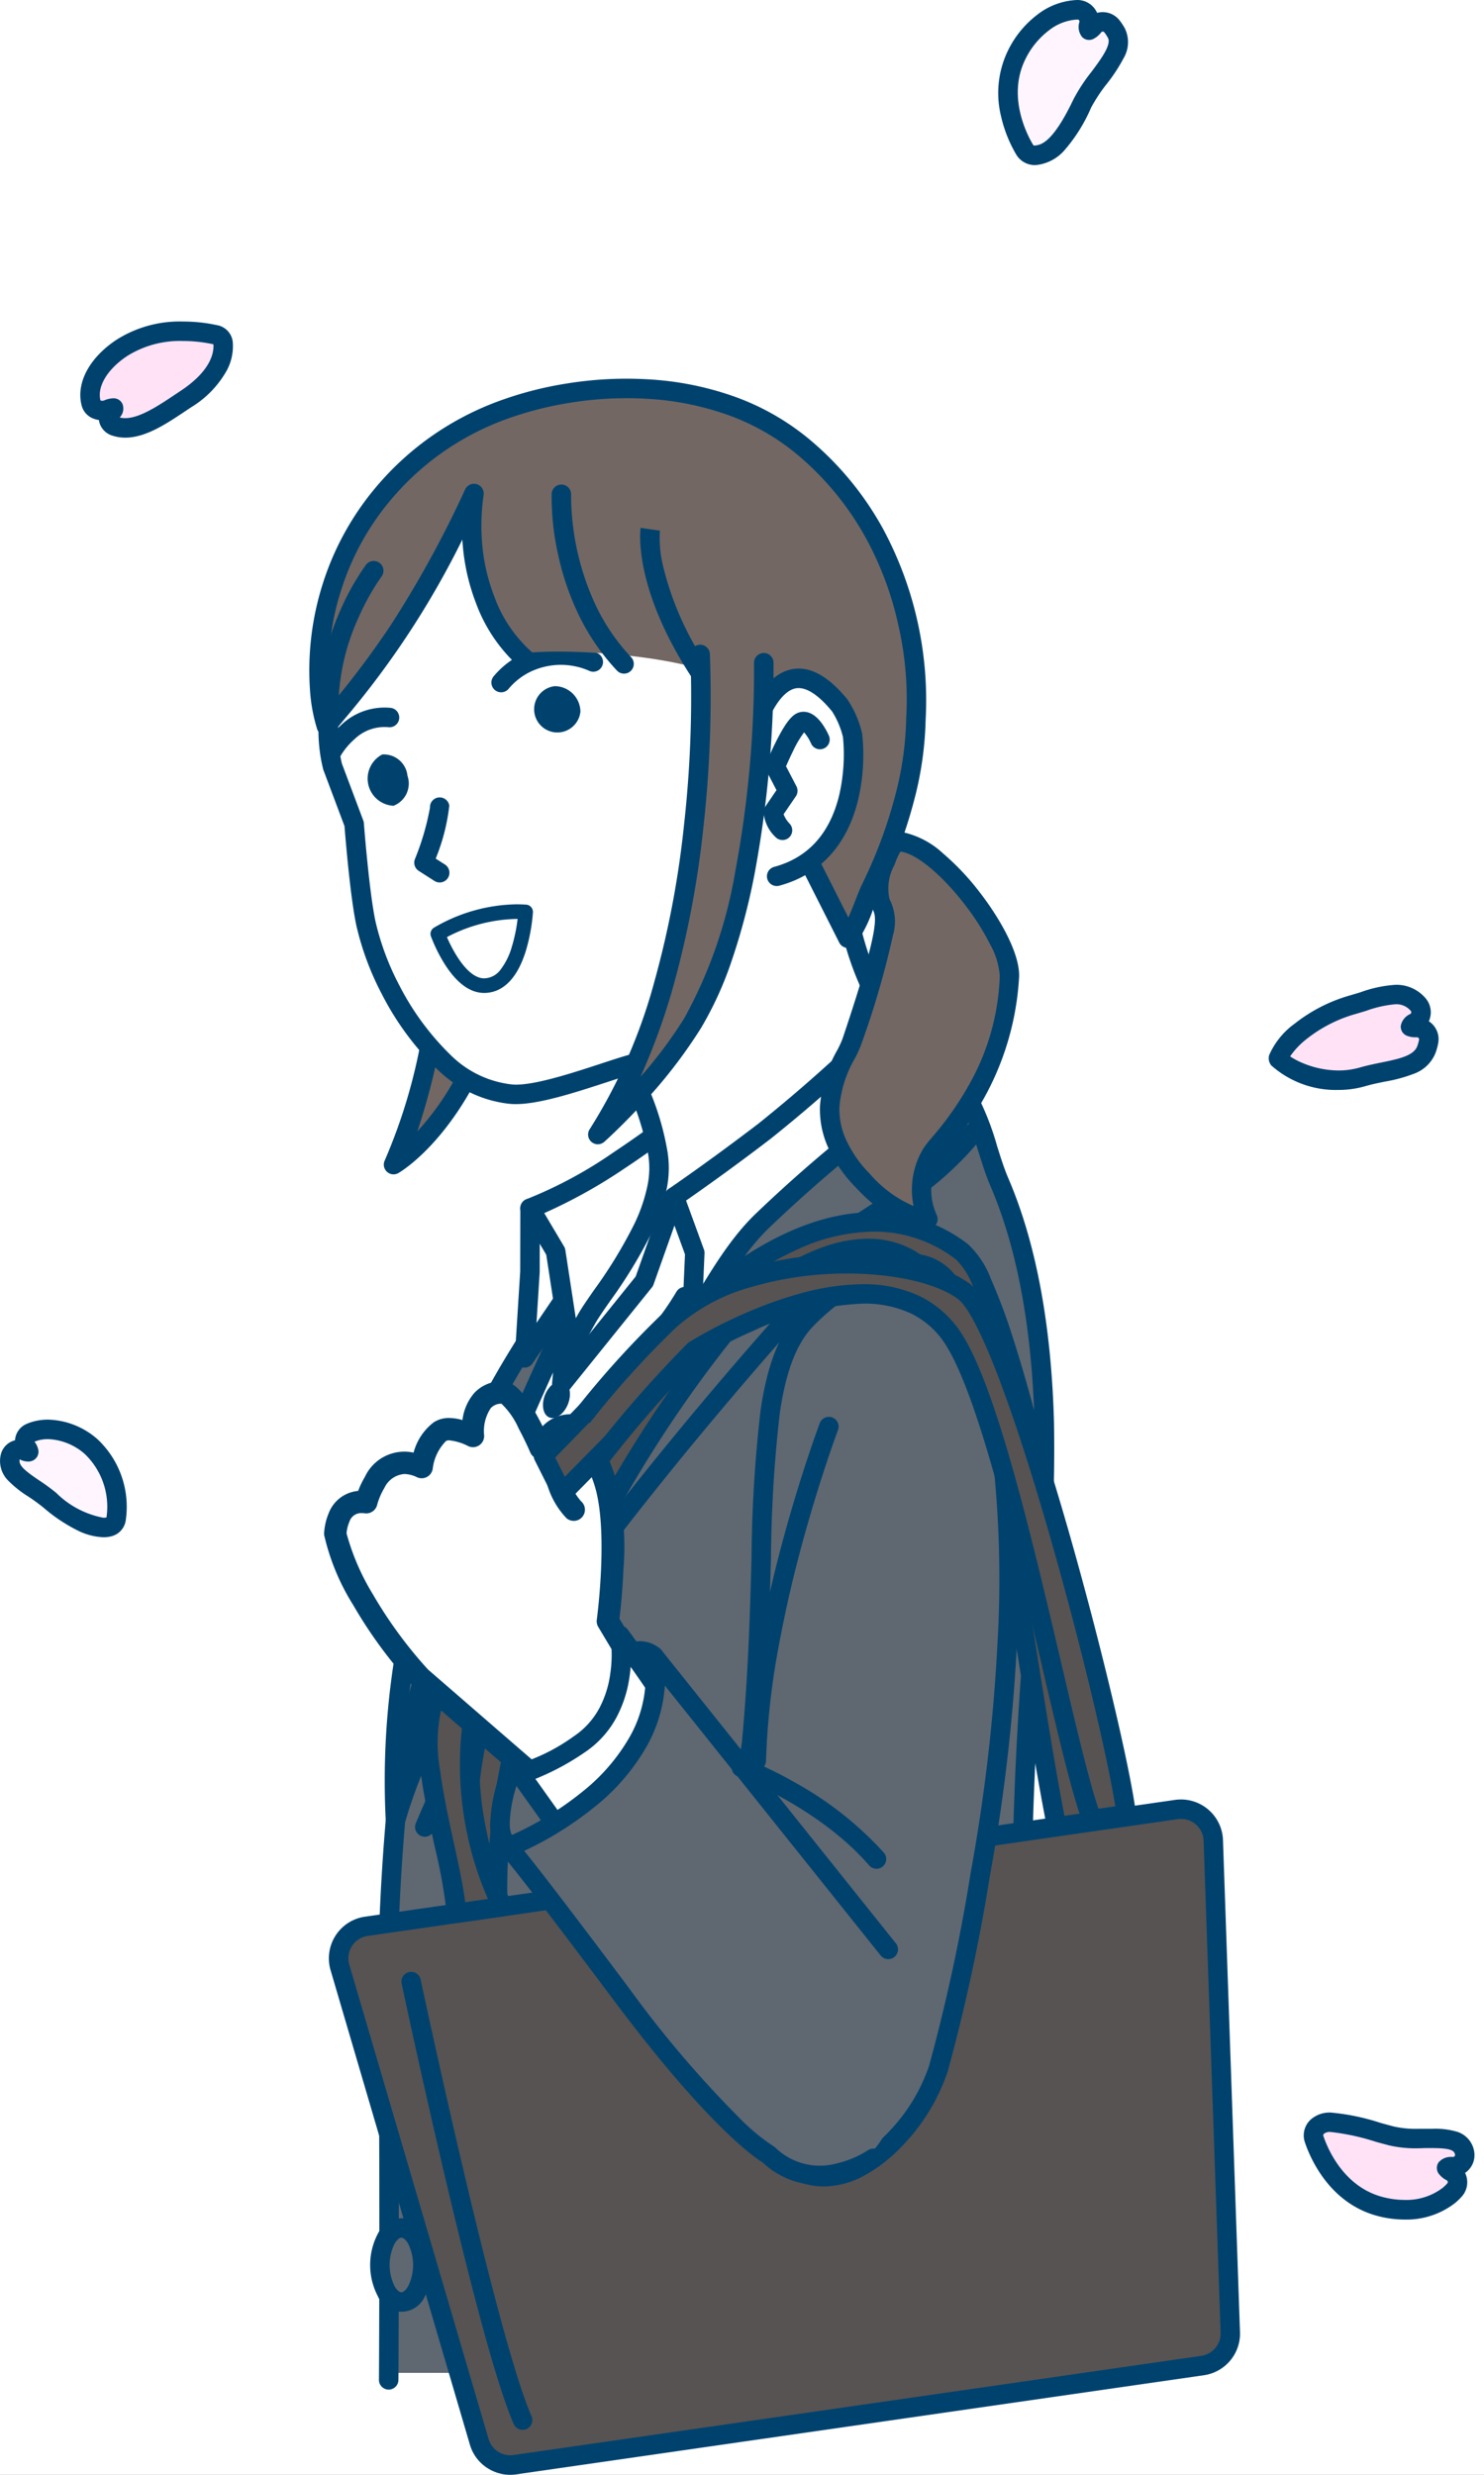 <svg xmlns="http://www.w3.org/2000/svg" width="114" height="190" viewBox="0 0 114 190"><rect x="0" y="0" width="114" height="190" fill="#808080" stroke="none"/><defs><clipPath id="a"><rect width="113.273" height="190" fill="none"/></clipPath><clipPath id="c"><rect width="114" height="190"/></clipPath></defs><g id="b" clip-path="url(#c)"><rect width="114" height="190" fill="#fff"/><g clip-path="url(#a)"><path d="M58.347 97.19s.505 23.259-4.789 34.554c0 0 2.788-1.589 5.377-6.251 3.169-5.705 5.527-16.47 3.2-28.244z" transform="translate(-23.325 -42.327)" fill="#736763"/><path d="M57.77 95.865h.012l3.792.059a.748.748 0 01.722.6 50.415 50.415 0 01.939 8.708 49.314 49.314 0 01-.475 7.941 36.209 36.209 0 01-3.748 12.1c-2.66 4.79-5.54 6.469-5.661 6.538a.748.748 0 01-1.048-.967 42.14 42.14 0 002.922-9.976 105.548 105.548 0 001.388-11.261c.528-7.11.41-12.926.408-12.984a.748.748 0 01.748-.764zm3.172 1.546l-2.415-.038c.013 1.828 0 6.677-.42 12.337a107.1 107.1 0 01-1.407 11.429 52.824 52.824 0 01-1.891 7.472 20.851 20.851 0 002.9-4.058 34.7 34.7 0 003.575-11.589 47.812 47.812 0 00.46-7.7 48.95 48.95 0 00-.802-7.853z" transform="translate(-22.748 -41.75)" fill="#00426e"/><path d="M74.967 158.632s-24.53 20.975-20.928 53.682c0 0 21.639-36.069 20.928-53.682" transform="translate(-23.377 -69.085)" fill="#5f6771"/><path d="M74.392 157.307a.748.748 0 01.747.718c.166 4.107-.846 9.518-3.007 16.083a156.292 156.292 0 01-7.262 17.714c-5.276 11.123-10.711 20.21-10.765 20.3a.748.748 0 01-1.385-.3 59.991 59.991 0 011.772-22.465 66.805 66.805 0 017.446-17.112 73.192 73.192 0 018.123-10.9 46.891 46.891 0 013.845-3.855.748.748 0 01.486-.183zM54 209.337c1.882-3.276 5.746-10.2 9.526-18.168a154.753 154.753 0 007.189-17.536 52.308 52.308 0 002.932-13.863c-.644.627-1.507 1.5-2.508 2.611a71.7 71.7 0 00-7.949 10.684 65.288 65.288 0 00-7.261 16.715A58.493 58.493 0 0054 209.337z" transform="translate(-22.801 -68.508)" fill="#00426e"/><path d="M71.8 164.33l-.01 4.868-.418 6.617 6.221-9.148z" transform="translate(-31.084 -71.566)" fill="#fff"/><path d="M71.226 163a.747.747 0 01.28.054L77.3 165.4a.748.748 0 01.339 1.114l-6.221 9.148a.748.748 0 01-1.365-.468l.416-6.594.01-4.845a.748.748 0 01.748-.746zm4.653 3.432l-3.907-1.576-.007 3.762v.046l-.245 3.889z" transform="translate(-30.507 -70.989)" fill="#00426e"/><path d="M89.7 143.784s-6.485 5.123-10.733 7.928a33.214 33.214 0 01-6.83 3.67L74.1 158.7l1.1 7.172 15.878-16.131z" transform="translate(-31.414 -62.619)" fill="#fff"/><path d="M89.119 142.459a.748.748 0 01.729.579l1.381 5.952a.748.748 0 01-.2.694l-15.874 16.131a.748.748 0 01-1.272-.411l-1.083-7.029-1.893-3.188a.748.748 0 01.406-1.091 33.121 33.121 0 006.656-3.585c4.172-2.756 10.617-7.84 10.682-7.891a.748.748 0 01.468-.161zm.559 6.468l-1.023-4.408c-1.955 1.521-6.586 5.08-9.858 7.24a39.96 39.96 0 01-6.151 3.419l1.519 2.558a.748.748 0 01.1.268l.874 5.7z" transform="translate(-30.837 -62.042)" fill="#00426e"/><path d="M100.5 129.435a27.978 27.978 0 01-2.5-7.824c-.888-3.127-17.214 12.285-17.214 12.285s1.687 1.892 2.842 7.1c1.1 4.948-4.229 10.876-5.463 13.117-4.035 7.323-3.507 8.676 14.3-3.049 11.832-7.791 14.66-13.928 14.66-13.928s-2.31.81-6.619-7.7" transform="translate(-33.143 -52.78)" fill="#fff"/><path d="M96.807 119.867a1.305 1.305 0 011.333.962c.112.394.2.822.3 1.319a22.272 22.272 0 002.159 6.372c3.659 7.23 5.691 7.314 5.776 7.314a.748.748 0 01.854 1.04 20.141 20.141 0 01-3.009 4.221 46.127 46.127 0 01-4.559 4.5 70.514 70.514 0 01-7.361 5.522c-11.1 7.308-14.417 8.805-15.985 8.805a1.437 1.437 0 01-1.324-.672c-.331-.56-.268-1.35.2-2.56a31.351 31.351 0 011.738-3.51c.278-.505.736-1.164 1.265-1.926a35.652 35.652 0 003.118-5.115 12.725 12.725 0 00.981-2.852 6.553 6.553 0 00.024-2.7 22.96 22.96 0 00-1.792-5.331 7.585 7.585 0 00-.878-1.436.748.748 0 01.045-1.042c.034-.032 3.422-3.226 7.152-6.379 6.924-5.855 9.002-6.532 9.963-6.532zm8.572 17.229a5.775 5.775 0 01-1.621-1.154 25.718 25.718 0 01-4.5-6.746 23.6 23.6 0 01-2.291-6.757c-.081-.406-.151-.764-.232-1.072-.521.054-2.487.729-8.925 6.171a199.02 199.02 0 00-6.612 5.877 20.91 20.91 0 012.58 6.845 8.033 8.033 0 01-.017 3.317 14.21 14.21 0 01-1.093 3.193 37.407 37.407 0 01-3.245 5.335c-.506.728-.943 1.357-1.184 1.8a32.461 32.461 0 00-1.6 3.191 3.755 3.755 0 00-.368 1.332h.037c.488 0 1.675-.338 4.565-1.949 2.452-1.367 5.919-3.529 10.6-6.61 8.992-5.925 12.699-10.863 13.906-12.769z" transform="translate(-32.567 -52.203)" fill="#00426e"/><path d="M75.585 162.775l-2.3 6.478-6.342 7.867s.414-4.335.318-4.775c0 0-13.107 27.315-12.632 36.915l23.8-39.514z" transform="translate(-23.786 -70.889)" fill="#fff"/><path d="M75.008 161.45a.748.748 0 01.692.465l2.85 6.972a.748.748 0 01-.052.669l-23.8 39.514a.748.748 0 01-1.388-.349c-.113-2.274.494-5.661 1.8-10.068 1.035-3.482 2.511-7.622 4.387-12.3a276.927 276.927 0 016.514-14.9.748.748 0 011.4.163 10.63 10.63 0 01-.09 2.555l4.722-5.858 2.256-6.357a.748.748 0 01.687-.5zm2.016 7.655l-1.966-4.81-1.643 4.63a.748.748 0 01-.123.219l-6.342 7.867a.748.748 0 01-1.327-.541l.074-.794a276.08 276.08 0 00-4.814 11.234c-3.269 8.159-5.268 14.543-5.887 18.758z" transform="translate(-23.209 -70.312)" fill="#00426e"/><path d="M84.3 182.169a.748.748 0 01-.473-1.327 22.873 22.873 0 004.527-5.445.748.748 0 111.285.766A23.952 23.952 0 0184.775 182a.745.745 0 01-.475.169z" transform="translate(-36.389 -76.227)" fill="#00426e"/><path d="M75.808 189.61c-.3.757-.938 1.215-1.425 1.022s-.64-.963-.34-1.72.938-1.215 1.425-1.022.64.963.34 1.72" transform="translate(-32.179 -81.808)" fill="#00426e"/><path d="M67.241 210.083c-.3.757-.938 1.214-1.425 1.022s-.64-.963-.34-1.721.938-1.214 1.425-1.021.64.963.34 1.72" transform="translate(-28.448 -90.724)" fill="#00426e"/><path d="M108.612 138.058a117.7 117.7 0 01-9.91 8.9c-3.866 2.96-6.941 5.049-6.941 5.049l1.572 4.3-.3 6.888 18.786-18.011a40.927 40.927 0 00-1.436-4.935 3.86 3.86 0 00-1.769-2.2" transform="translate(-39.962 -60.125)" fill="#fff"/><path d="M108.035 136.733a.747.747 0 01.283.056 4.529 4.529 0 012.178 2.605 41.043 41.043 0 011.473 5.053.748.748 0 01-.212.7l-18.786 18.015a.748.748 0 01-1.265-.573l.3-6.739-1.52-4.161a.748.748 0 01.282-.875c.031-.021 3.1-2.113 6.907-5.024a117.751 117.751 0 009.833-8.836.748.748 0 01.527-.221zm2.379 7.633a36.612 36.612 0 00-1.3-4.408 4.124 4.124 0 00-.986-1.511 115.016 115.016 0 01-9.546 8.531 178.07 178.07 0 01-6.494 4.742l1.373 3.757a.748.748 0 01.045.289l-.22 5.024z" transform="translate(-39.385 -59.548)" fill="#00426e"/><path d="M52.807 245.907H104.9c-.027-.52-1.391-9.745-2.575-19.231-1.761-14.117-.339-33.243.178-38.618.64-6.641 2.113-22.231-2.766-33.574-1.232-2.864-1.729-7.339-4.467-8.141a98.628 98.628 0 00-13.7 11.083c-3.067 2.937-4.8 7.2-9.26 13.828-7.716 11.468-16.33 22.812-18.96 32.234a163.732 163.732 0 00-.576 17.45c.137 5.535.054 23.48.037 24.969" transform="translate(-22.964 -63.733)" fill="#5f6771"/><path d="M52.246 246.615h-.008a.748.748 0 01-.74-.756c.015-1.36.086-19.85-.052-25.48a165.969 165.969 0 01.579-17.541.746.746 0 01.024-.129 38.839 38.839 0 012.378-6.185c.946-2 2.1-4.13 3.535-6.526 2.654-4.44 5.773-8.975 9.075-13.776 1.342-1.952 2.73-3.97 4.072-5.964 1.693-2.516 2.984-4.678 4.123-6.586 1.828-3.062 3.272-5.48 5.24-7.364a109.936 109.936 0 019.687-8.25c2.5-1.883 4.067-2.883 4.132-2.924a.748.748 0 01.611-.086 4.588 4.588 0 012.7 2.463 21.3 21.3 0 011.381 3.628c.281.9.547 1.741.862 2.473 2.133 4.959 3.315 11.293 3.513 18.826a122.933 122.933 0 01-.69 15.115c-.117 1.211-.71 7.672-.94 15.979a152.98 152.98 0 00.76 22.474c.707 5.666 1.479 11.394 1.99 15.185.41 3.039.577 4.282.588 4.513a.748.748 0 01-1.494.078c-.014-.217-.263-2.059-.577-4.391-.512-3.793-1.285-9.526-1.992-15.2a154.433 154.433 0 01-.771-22.7c.231-8.355.829-14.862.946-16.081a119.812 119.812 0 00.683-14.932c-.193-7.342-1.334-13.491-3.392-18.274-.345-.8-.634-1.724-.914-2.615-.669-2.129-1.359-4.326-2.773-4.989-.574.38-1.916 1.29-3.742 2.667a108.433 108.433 0 00-9.536 8.123c-1.822 1.745-3.151 3.97-4.99 7.051-1.149 1.924-2.451 4.1-4.166 6.654-1.346 2-2.736 4.021-4.08 5.976-3.288 4.781-6.393 9.3-9.023 13.7-1.407 2.354-2.541 4.447-3.467 6.4a37.523 37.523 0 00-2.271 5.882 164.735 164.735 0 00-.566 17.3c.139 5.646.068 24.171.053 25.533a.748.748 0 01-.748.729z" transform="translate(-22.388 -63.156)" fill="#00426e"/><path d="M109.232 300.819l-.147 6.841-17.63.717.182-6.5z" transform="translate(-39.829 -131.008)" fill="#5f6771"/><path d="M108.655 299.494a.748.748 0 01.748.764l-.147 6.841a.748.748 0 01-.717.731l-17.63.717a.748.748 0 01-.778-.768l.182-6.5a.748.748 0 01.7-.726l17.6-1.062zm-.88 6.87l.114-5.327-16.1.972-.14 5.011z" transform="translate(-39.252 -130.431)" fill="#00426e"/><path d="M55 305.854c0 1.57-.738 2.843-1.649 2.843s-1.65-1.273-1.65-2.843.739-2.843 1.65-2.843S55 304.284 55 305.854" transform="translate(-22.515 -131.963)" fill="#5f6771"/><path d="M52.771 301.686a2.154 2.154 0 011.813 1.205 5.163 5.163 0 010 4.771 1.967 1.967 0 01-3.627 0 5.161 5.161 0 010-4.771 2.155 2.155 0 011.814-1.205zm0 5.686c.156 0 .355-.176.519-.46a3.688 3.688 0 000-3.27c-.165-.284-.364-.46-.519-.46s-.355.176-.52.46a3.686 3.686 0 000 3.269c.165.289.364.461.52.461z" transform="translate(-21.938 -131.386)" fill="#00426e"/><path d="M55 267.28c0 1.57-.738 2.843-1.649 2.843s-1.65-1.273-1.65-2.843.739-2.843 1.65-2.843S55 265.71 55 267.28" transform="translate(-22.515 -115.164)" fill="#5f6771"/><path d="M52.771 263.112a2.155 2.155 0 011.813 1.205 5.163 5.163 0 010 4.771 1.967 1.967 0 01-3.627 0 5.161 5.161 0 010-4.771 2.155 2.155 0 011.814-1.205zm0 5.686c.156 0 .355-.176.519-.46a3.688 3.688 0 000-3.27c-.165-.284-.364-.46-.519-.46s-.355.176-.52.46a3.686 3.686 0 000 3.269c.165.284.364.463.52.463z" transform="translate(-21.938 -114.587)" fill="#00426e"/><path d="M57.23 207.509a.748.748 0 01-.7-1.01 64.877 64.877 0 016.762-12.353c2.591-3.9 5.808-8.282 9.564-13.028a324.73 324.73 0 0112-14.262l-.56-2.475a.748.748 0 01.3-.78c.231-.16 5.688-3.926 8.567-5.655a23.537 23.537 0 005.638-4.974.748.748 0 111.179.921 24.732 24.732 0 01-6.047 5.336c-2.386 1.432-6.716 4.387-8.071 5.317l.538 2.354a.748.748 0 01-.176.668c-.058.064-5.844 6.448-12.2 14.482-3.729 4.712-6.921 9.06-9.488 12.924a63.455 63.455 0 00-6.6 12.045.748.748 0 01-.706.49z" transform="translate(-24.598 -66.495)" fill="#00426e"/><path d="M112.946 212.953c-.992-8.728-7.6-41.587-11.363-44.463-4.147-3.171-10.7-3.884-19.267 3.127-3.118 2.551-24.094 29.2-17.508 50.967l1.487-.182s-4.906-21.439 18.943-50.009c0 0 9.9-9.1 15.146-.436 3.723 6.147 6.344 31.235 8.857 42.551z" transform="translate(-27.67 -72.373)" fill="#575352"/><path d="M64.231 222.756a.748.748 0 01-.715-.531 35.516 35.516 0 01-.5-17.149 64.181 64.181 0 015.66-16.091 90.162 90.162 0 017.479-12.4 39.681 39.681 0 015.111-6.12c4.547-3.72 8.9-5.606 12.927-5.606a11.789 11.789 0 017.269 2.463 7.042 7.042 0 011.753 2.662 44.267 44.267 0 011.727 4.636c1.088 3.385 2.27 7.813 3.514 13.163 2.293 9.866 4.169 20.21 4.658 24.511a.748.748 0 01-.454.774l-3.7 1.555a.748.748 0 01-1.02-.528c-.85-3.828-1.709-9.2-2.618-14.891-1.759-11.006-3.753-23.481-6.148-27.435a7.341 7.341 0 00-2.57-2.655 5.634 5.634 0 00-2.829-.724c-4.013 0-8.15 3.577-8.567 3.948a95.675 95.675 0 00-12.887 19.67 65.653 65.653 0 00-5.334 15.672c-1.7 8.675-.545 13.928-.533 13.98a.748.748 0 01-.638.909l-1.487.182a.754.754 0 01-.098.005zm29.961-56.4a14.169 14.169 0 00-5.435 1.185 26.937 26.937 0 00-6.544 4.083 39.194 39.194 0 00-4.844 5.836 88.64 88.64 0 00-7.353 12.193 62.7 62.7 0 00-5.532 15.712 34.422 34.422 0 00.288 15.827l.073-.009a28.418 28.418 0 01-.268-3.123 47.217 47.217 0 01.936-10.665 67.147 67.147 0 015.453-16.031 97.205 97.205 0 0113.121-20.022.747.747 0 01.068-.071 20.815 20.815 0 012.958-2.175 17.33 17.33 0 013.05-1.5 10.533 10.533 0 013.605-.7 7.111 7.111 0 013.57.92 8.808 8.808 0 013.109 3.179c1.165 1.923 2.268 5.551 3.472 11.418 1.032 5.032 1.969 10.89 2.874 16.556.838 5.242 1.633 10.215 2.412 13.926l2.354-.988c-.571-4.547-2.375-14.376-4.562-23.785-1.217-5.235-2.421-9.746-3.481-13.044a42.826 42.826 0 00-1.664-4.474 5.76 5.76 0 00-1.3-2.094 10.249 10.249 0 00-6.359-2.158z" transform="translate(-27.094 -71.796)" fill="#00426e"/><path d="M112.456 288.772l-52.836 7.613a2.483 2.483 0 01-2.737-1.761L46.185 258.2a2.483 2.483 0 012.029-3.154l62.227-8.966a2.483 2.483 0 012.837 2.45l1.307 37.774a2.483 2.483 0 01-2.129 2.465" transform="translate(-20.07 -107.159)" fill="#575352"/><path d="M58.687 296.582a3.251 3.251 0 01-1.928-.639 3.2 3.2 0 01-1.171-1.685l-10.7-36.42a3.231 3.231 0 012.64-4.105l62.227-8.966a3.274 3.274 0 01.465-.033 3.234 3.234 0 013.226 3.21l1.306 37.762v.023a3.231 3.231 0 01-2.77 3.208l-52.832 7.612a3.258 3.258 0 01-.463.033zm51.536-50.354a1.776 1.776 0 00-.252.018l-62.227 8.966a1.735 1.735 0 00-1.418 2.2l10.7 36.42a1.734 1.734 0 001.913 1.231l52.836-7.613a1.743 1.743 0 001.487-1.712l-1.306-37.761v-.024a1.736 1.736 0 00-1.733-1.725z" transform="translate(-19.494 -106.582)" fill="#00426e"/><path d="M63.938 303.331a.748.748 0 01-.685-.446c-1.157-2.622-2.959-9.118-5.357-19.307-1.78-7.565-3.244-14.458-3.259-14.527a.748.748 0 011.463-.31c.058.274 5.839 27.461 8.521 33.54a.748.748 0 01-.684 1.05z" transform="translate(-23.788 -116.78)" fill="#00426e"/><path d="M115.171 173.607c-2.358-3.84-8-.708-11.131 2.531-4.484 4.639-2.719 16.764-4.183 32.376-.265 2.822-3.55 14.414-3.134 17.425 3.6 26.041 15.618 13.932 17.473 7.712a139.144 139.144 0 003.217-14.912s6.216-31.358-2.242-45.132" transform="translate(-42.107 -74.836)" fill="#5f6771"/><path d="M111.413 170.512a4.282 4.282 0 013.819 2.127c1.986 3.233 3.339 7.662 4.023 13.162a86.721 86.721 0 01.379 15 138.728 138.728 0 01-2.061 17.492 140.512 140.512 0 01-3.237 15 15.248 15.248 0 01-3.469 5.694 11.915 11.915 0 01-2.788 2.213 6.723 6.723 0 01-3.266.925 5.4 5.4 0 01-2.987-.911 8.979 8.979 0 01-2.651-2.886c-1.706-2.777-2.974-7.1-3.769-12.857-.281-2.034.907-7.249 1.955-11.851.557-2.444 1.082-4.752 1.176-5.746.475-5.071.61-9.805.728-13.983a104.061 104.061 0 01.693-11.349c.52-3.556 1.463-5.937 2.969-7.494a18.453 18.453 0 013.949-3.1 9.454 9.454 0 014.537-1.436zm-6.6 70.111c1.56 0 3.326-.95 4.972-2.674a13.669 13.669 0 003.118-5.088 139.274 139.274 0 003.195-14.814c0-.01 0-.02.005-.03a136.886 136.886 0 002.039-17.313 85.179 85.179 0 00-.372-14.728c-.658-5.282-1.941-9.506-3.812-12.554a2.784 2.784 0 00-2.545-1.414 8 8 0 00-3.792 1.235 16.916 16.916 0 00-3.621 2.838c-1.277 1.321-2.092 3.441-2.564 6.671a103.182 103.182 0 00-.678 11.175c-.119 4.2-.254 8.961-.734 14.08-.1 1.091-.614 3.337-1.206 5.939-.918 4.031-2.175 9.551-1.931 11.314.767 5.548 1.965 9.679 3.562 12.279 1.257 2.046 2.725 3.084 4.365 3.084z" transform="translate(-41.532 -74.259)" fill="#00426e"/><path d="M102.338 219.843h-.017a.748.748 0 01-.731-.765 58.533 58.533 0 01.995-9.006 98.306 98.306 0 011.92-8.339c1.355-4.943 2.7-8.518 2.712-8.553a.748.748 0 011.4.528c-.013.035-1.336 3.557-2.673 8.436a96.714 96.714 0 00-1.888 8.2 57.028 57.028 0 00-.969 8.763.748.748 0 01-.749.736z" transform="translate(-44.243 -83.92)" fill="#00426e"/><path d="M111.882 214.162c-.842-6.666-8.688-37.269-12.438-40.136-4.147-3.172-17.084-3.14-22.71 2.248-4.371 4.186-14.124 14.784-18.25 29.877-1.071 3.919 1.713 11.839 1.947 15.6l3.541-.51a24.577 24.577 0 01-1.132-19.021c2.509-7.061 5.328-12.593 15.861-23.693 0 0 14.8-9.3 20.047-.641 4.076 6.73 8.373 31.2 10.5 36.658z" transform="translate(-25.363 -74.855)" fill="#575352"/><path d="M59.854 221.919a.748.748 0 01-.747-.7 39.907 39.907 0 00-.912-5.1c-.82-3.766-1.749-8.034-1.01-10.738a63.218 63.218 0 019.139-19.257 72.423 72.423 0 019.315-10.963 15.738 15.738 0 016.495-3.52 27.5 27.5 0 017.729-1.08 24.191 24.191 0 015.417.577 10.676 10.676 0 014.042 1.72 7.605 7.605 0 011.788 2.528 44.1 44.1 0 011.864 4.345c1.181 3.124 2.537 7.328 3.922 12.158 2.387 8.326 4.7 18.018 5.152 21.6a.748.748 0 01-.635.834l-2.638.38a.748.748 0 01-.8-.469c-.8-2.055-1.882-6.662-3.134-12-2.133-9.084-4.788-20.389-7.305-24.545a6.543 6.543 0 00-2.806-2.588 8.5 8.5 0 00-3.665-.741 21.981 21.981 0 00-8.413 2.093 35.658 35.658 0 00-4.048 2.075 91.226 91.226 0 00-10.785 13.178 46.573 46.573 0 00-4.847 10.18 23.418 23.418 0 00-1.346 7.151 24.333 24.333 0 00.546 5.868 21.151 21.151 0 001.878 5.384.748.748 0 01-.55 1.111l-3.541.51a.746.746 0 01-.105.009zm30.009-49.866a25.988 25.988 0 00-7.3 1.018 14.477 14.477 0 00-5.886 3.166 70.9 70.9 0 00-9.119 10.734 61.728 61.728 0 00-8.927 18.8 11.915 11.915 0 00-.029 4.468c.237 1.791.654 3.705 1.057 5.557.361 1.657.705 3.24.866 4.523l1.748-.252a24.761 24.761 0 01-1.565-4.841 25.83 25.83 0 01-.58-6.229 24.912 24.912 0 011.432-7.607 47.946 47.946 0 015-10.485 92.919 92.919 0 0111.027-13.473.748.748 0 01.145-.118 35.644 35.644 0 014.3-2.217 31.088 31.088 0 014.267-1.525 18.4 18.4 0 014.767-.7 9.974 9.974 0 014.307.885 8.013 8.013 0 013.444 3.165c1.182 1.952 2.471 5.463 3.938 10.732 1.262 4.529 2.474 9.691 3.543 14.246 1.134 4.83 2.127 9.057 2.871 11.24l1.295-.187c-.573-3.608-2.53-12.039-5-20.652-1.374-4.792-2.717-8.956-3.883-12.042-1.756-4.646-2.735-5.887-3.162-6.214-1.61-1.23-4.886-1.992-8.555-1.992z" transform="translate(-24.787 -74.278)" fill="#00426e"/><path d="M76.574 235.251c-2.971 2.833-7.06 5.065-8.158 3.913s.4-6.616 2.791-9.951c2.918-4.065 7.562-5.412 8.661-4.26s-.323 7.465-3.294 10.3" transform="translate(-29.636 -97.796)" fill="#5f6771"/><path d="M68.724 239.644a1.886 1.886 0 01-1.424-.544 2.832 2.832 0 01-.57-2.112 12.158 12.158 0 01.477-2.762 20.156 20.156 0 012.818-6.03 13.187 13.187 0 014.08-3.716 8.429 8.429 0 013.945-1.252 2.4 2.4 0 011.785.627 3.033 3.033 0 01.573 2.237 12.817 12.817 0 01-.516 3 13.88 13.88 0 01-3.377 6.116 22.835 22.835 0 01-4.052 3.081 8.493 8.493 0 01-3.739 1.355zm9.323-14.916a7.042 7.042 0 00-3.2 1.051 11.663 11.663 0 00-3.612 3.293 18.582 18.582 0 00-2.592 5.558 10.678 10.678 0 00-.423 2.408c-.026.829.156 1.03.158 1.032a.529.529 0 00.344.078 7.041 7.041 0 002.979-1.142 21.294 21.294 0 003.778-2.874 12.537 12.537 0 002.959-5.4 11.655 11.655 0 00.469-2.638 2.2 2.2 0 00-.16-1.2 1.085 1.085 0 00-.699-.166z" transform="translate(-29.059 -97.219)" fill="#00426e"/><path d="M63.533 221.133l-11.384-9.863a34.561 34.561 0 01-4.391-5.976 17.426 17.426 0 01-2.132-5.059s.063-2.722 2.379-2.424c0 0 1.006-4.208 4.253-2.7a4.521 4.521 0 011.4-2.721c.592-.388 1.5-.139 2.54.335 0 0-.3-3.342 2.272-3.342 1.1 0 2.917 4.261 2.917 4.261s.9-1.922 2.474-1.716c1.052.137 2.215 3.469 2.466 4.231 1.215 3.676.237 10.782.237 10.782l4.635 7.745z" transform="translate(-19.87 -82.478)" fill="#fff"/><path d="M62.871 221.329a.856.856 0 01-.562-.21l-11.384-9.863a.858.858 0 01-.064-.061 35.081 35.081 0 01-4.516-6.148 17.39 17.39 0 01-2.233-5.371.857.857 0 01-.006-.123 4.538 4.538 0 01.345-1.541 2.667 2.667 0 012.271-1.732 6.76 6.76 0 01.522-1.087 3.341 3.341 0 013.735-1.852 4.308 4.308 0 011.548-2.329 2.118 2.118 0 011.183-.332 3.718 3.718 0 011.023.161 3.921 3.921 0 01.9-2.071 2.857 2.857 0 012.175-.906c.835 0 1.618.769 2.62 2.572.167.3.323.6.462.877a2.954 2.954 0 012.074-.919 2.678 2.678 0 01.345.023c.784.1 1.462.83 2.2 2.361a22.108 22.108 0 01.974 2.452 21.058 21.058 0 01.617 7.07 49.358 49.358 0 01-.306 3.791l4.482 7.491a.858.858 0 01-.184 1.1l-7.666 6.444a.856.856 0 01-.555.203zM52.085 209.99l10.795 9.353 6.546-5.5-4.259-7.118a.858.858 0 01-.114-.558c.009-.069.937-6.953-.2-10.4a20.967 20.967 0 00-.807-2.068 4.207 4.207 0 00-1-1.586h-.077c-.845 0-1.456 1.225-1.462 1.237a.858.858 0 01-1.566-.027c0-.009-.386-.9-.892-1.84a5.887 5.887 0 00-1.322-1.9 1.085 1.085 0 00-.822.346 3.171 3.171 0 00-.508 2.06.858.858 0 01-1.212.856 4.03 4.03 0 00-1.47-.449.454.454 0 00-.242.051 3.612 3.612 0 00-1.023 2.126.858.858 0 01-1.211.655 2.337 2.337 0 00-.969-.247 1.853 1.853 0 00-1.533 1.067 5.179 5.179 0 00-.557 1.3.856.856 0 01-.943.649 1.838 1.838 0 00-.233-.016.951.951 0 00-.957.67 2.849 2.849 0 00-.218.887 18.011 18.011 0 002.022 4.676 33.756 33.756 0 004.234 5.776z" transform="translate(-19.208 -81.816)" fill="#00426e"/><path d="M76.389 203.466a.855.855 0 01-.558-.206 6.252 6.252 0 01-1.614-3.147.858.858 0 011.683-.337 4.582 4.582 0 001.048 2.181.858.858 0 01-.559 1.51z" transform="translate(-32.315 -86.703)" fill="#00426e"/><path d="M77.041 192.8l-3.4 2.994 1.622 2.816 3.392-3.648z" transform="translate(-32.069 -83.964)" fill="#575352"/><path d="M74.819 198.407a.748.748 0 01-.668-.412l-1.446-2.877a.748.748 0 01.132-.857l3.319-3.415a.748.748 0 111.073 1.042l-2.948 3.034.738 1.469 3.071-3.115a.748.748 0 011.065 1.05l-3.8 3.858a.748.748 0 01-.536.223z" transform="translate(-31.629 -83.015)" fill="#00426e"/><path d="M73.821 237.391l-3.1-4.345a14.718 14.718 0 004.583-2.256c4.1-2.745 3.132-8.355 3.132-8.355s3.156 4.345 3.156 4.62c0 2.257-1.56 7.26-1.56 7.26z" transform="translate(-30.802 -96.871)" fill="#fff"/><path d="M73.243 237.562a.748.748 0 01-.61-.314l-3.1-4.345a.745.745 0 01.456-1.166 14.48 14.48 0 004.32-2.146 6.005 6.005 0 001.975-2.193 7.884 7.884 0 00.805-2.506 10.046 10.046 0 00.031-2.907.748.748 0 011.342-.567c.008.011.8 1.1 1.584 2.216.462.656.831 1.192 1.1 1.592.541.815.618 1 .618 1.251 0 2.344-1.529 7.274-1.594 7.483a.748.748 0 01-.382.448l-6.216 3.077a.746.746 0 01-.329.077zm-1.894-4.7l2.133 2.994 5.355-2.651a35.308 35.308 0 001.432-6.583c-.193-.339-.829-1.269-1.6-2.356-.022.271-.054.555-.1.849a9.373 9.373 0 01-.963 2.98 7.485 7.485 0 01-2.463 2.733 19.453 19.453 0 01-3.794 2.039z" transform="translate(-30.223 -96.294)" fill="#00426e"/><path d="M93 240.924l-12.42-15.665c1.464 9.788-10.9 14.28-10.9 14.28s.509.4 8.395 11.661c7.688 10.978 11.325 12.327 11.325 12.327 7.305 3.986 9.288-2.432 9.288-2.432z" transform="translate(-30.348 -98.101)" fill="#5f6771"/><path d="M92.478 265.275a6.266 6.266 0 01-4.333-1.72c-.629-.381-4.233-2.819-11.47-12.484-7.336-9.8-8.454-11.035-8.586-11.169a.748.748 0 01.226-1.259 24.648 24.648 0 005.968-3.563 14.67 14.67 0 003.711-4.348 9.422 9.422 0 001.042-5.939.748.748 0 011.324-.578l18.014 22.519a.748.748 0 01-1.168.934l-16.588-20.734a11.015 11.015 0 01-1.315 4.521 16.19 16.19 0 01-4.1 4.806 26.2 26.2 0 01-5.391 3.362c.165.2.367.456.613.767 1.045 1.322 3.185 4.092 7.448 9.784a83.62 83.62 0 008.4 9.882 16 16 0 002.679 2.237.673.673 0 01.157.113 4.895 4.895 0 004.684 1.22 7.61 7.61 0 002.41-1.011.748.748 0 01.855 1.228 9.123 9.123 0 01-2.935 1.243 7.451 7.451 0 01-1.645.189z" transform="translate(-29.543 -97.524)" fill="#00426e"/><path d="M110.708 247.584a.746.746 0 01-.566-.258c-3.856-4.453-10-6.793-10.058-6.816a.748.748 0 11.526-1.4 29.859 29.859 0 013.775 1.819 26.5 26.5 0 016.888 5.419.748.748 0 01-.565 1.238z" transform="translate(-43.376 -104.112)" fill="#00426e"/><path d="M44.2 81.691l2.25 6.679.69 7.443s2.2 9.28 8.835 12.353a13.94 13.94 0 005.517.467 19.1 19.1 0 006.717-1.974L83.3 96.287s9.152-36.736-13.688-39.251c0 0-24.733.383-25.414 24.655" transform="translate(-19.25 -24.839)" fill="#fff"/><path d="M59.574 125.694a12.232 12.232 0 016.75-1.686s-.327 5.657-3.191 5.658c-2.129 0-3.56-3.972-3.56-3.972" transform="translate(-25.945 -53.995)" fill="#fff"/><path d="M65.191 122.989c.248 0 .5.009.74.026a.561.561 0 01.52.592 13.882 13.882 0 01-.546 2.963c-.828 2.664-2.2 3.224-3.2 3.224-1.089 0-2.116-.757-3.054-2.249a12.1 12.1 0 01-1.034-2.094.561.561 0 01.225-.663 12.878 12.878 0 016.349-1.799zm.084 1.123h-.084a11.918 11.918 0 00-5.346 1.395 11 11 0 00.761 1.458c.891 1.412 1.63 1.708 2.094 1.708a1.6 1.6 0 001.268-.673 5.221 5.221 0 00.861-1.745 12.518 12.518 0 00.446-2.143z" transform="translate(-25.512 -53.562)" fill="#00426e"/><path d="M58.512 109.029a4.558 4.558 0 01-.5-.025 9.2 9.2 0 01-2.92-.825 9.508 9.508 0 01-2.5-1.712 22.057 22.057 0 01-4.361-5.864 21.821 21.821 0 01-1.956-5.237c-.475-2.159-.86-6.887-.922-7.681l-1.62-4.308-.017-.05a12.276 12.276 0 01-.343-3.641v-.658C43.357 72.387 45.365 67 49.346 63a22.3 22.3 0 016-4.232 29.53 29.53 0 016.036-2.155 30.512 30.512 0 016.57-.905.748.748 0 01.082 0 16.827 16.827 0 0112.23 6.857 26.041 26.041 0 014.211 10A50.774 50.774 0 0185.5 83.259a69.5 69.5 0 01-1.046 12.053.748.748 0 01-1.468-.287 69.378 69.378 0 001.019-11.8 49.225 49.225 0 00-1-10.361 24.555 24.555 0 00-3.952-9.412 15.179 15.179 0 00-4.55-4.149 16.6 16.6 0 00-6.593-2.1 30 30 0 00-6.222.873 27.991 27.991 0 00-5.715 2.047 20.8 20.8 0 00-5.573 3.944c-3.685 3.7-5.543 8.732-5.524 14.956v.674a11.094 11.094 0 00.273 3.179l1.648 4.382a.748.748 0 01.046.206c0 .053.414 5.372.9 7.58a20.286 20.286 0 001.823 4.869 20.566 20.566 0 004.064 5.468 7.92 7.92 0 004.553 2.135c1.5.165 4.595-.849 6.854-1.589.817-.268 1.588-.521 2.188-.688a.748.748 0 01.4 1.441c-.568.158-1.323.406-2.123.668-2.31.752-5.131 1.681-6.99 1.681z" transform="translate(-18.889 -24.262)" fill="#00426e"/><path d="M58.317 114.98a.744.744 0 01-.4-.118l-1.207-.773a.748.748 0 01-.3-.879 19.722 19.722 0 001.166-3.972.748.748 0 011.485-.162 15.219 15.219 0 01-1.045 4.072l.71.455a.748.748 0 01-.4 1.378z" transform="translate(-24.546 -47.23)" fill="#00426e"/><path d="M76.3 95.272a1.783 1.783 0 11-1.966-1.957 1.984 1.984 0 011.966 1.957" transform="translate(-31.712 -40.636)" fill="#00426e"/><path d="M53.082 104.228a1.828 1.828 0 01-1.075 2.3 2.089 2.089 0 01-.864-3.938 1.827 1.827 0 011.939 1.638" transform="translate(-21.779 -44.666)" fill="#00426e"/><path d="M44.688 100.257a.749.749 0 01-.651-1.117 6.845 6.845 0 011.294-1.562 4.83 4.83 0 013.8-1.33.748.748 0 11-.163 1.487 3.321 3.321 0 00-2.611.93 5.421 5.421 0 00-1.022 1.212.746.746 0 01-.647.38z" transform="translate(-19.136 -41.905)" fill="#00426e"/><path d="M67.626 91.383a.748.748 0 01-.6-1.2 6.523 6.523 0 012.085-1.672 6.891 6.891 0 015.844-.161.748.748 0 11-.544 1.393 5.413 5.413 0 00-4.614.1 5.087 5.087 0 00-1.575 1.242.747.747 0 01-.596.298z" transform="translate(-29.126 -38.232)" fill="#00426e"/><path d="M80.482 57.249C73.662 51.6 63.6 52.12 57.1 54.628a21.364 21.364 0 00-12.772 13.53c-1.915 6.319-.588 10.3-.588 10.3 3.659-3.11 6.312-7.41 11.618-17.747-1.006 4.757 2.287 12.624 3.811 12.441 3.166-.38 11.038.142 14.515 1.586 2.836 1.6 4.351 8.512 4.351 8.512l5.955 11.785c3.66-6.422 5.169-13.488 5.223-16.791 0 0 1.28-12.705-8.73-21" transform="translate(-18.854 -23.007)" fill="#736763"/><path d="M80.626 80.419a.746.746 0 01-.543-.233 17.038 17.038 0 01-3.049-4.508 20.749 20.749 0 01-1.47-4.381 20.2 20.2 0 01-.5-4.676.748.748 0 011.495.059 20.13 20.13 0 001.841 8.386 15.538 15.538 0 002.768 4.09.748.748 0 01-.542 1.263z" transform="translate(-32.687 -28.701)" fill="#00426e"/><path d="M91.793 83.747a.747.747 0 01-.625-.336c-4.616-6.987-4.046-11.432-4.019-11.618l1.481.211a9.189 9.189 0 00.272 2.833 23.548 23.548 0 003.514 7.753.748.748 0 01-.623 1.16z" transform="translate(-37.938 -31.267)" fill="#00426e"/><path d="M83.464 95.208a.748.748 0 01-.664-.408l-5.959-11.788a.748.748 0 111.335-.675L83.5 92.874c.195-.445.39-.942.564-1.387.184-.468.342-.872.465-1.124a36.163 36.163 0 002.71-7.411 24.82 24.82 0 00.7-5.3v-.063a25.4 25.4 0 00-.609-7.2 25.1 25.1 0 00-2.462-6.608 22.465 22.465 0 00-5.392-6.532 17.55 17.55 0 00-5.389-3.016A22.224 22.224 0 0068.1 53.05a27.176 27.176 0 00-5.97.3 26.511 26.511 0 00-5.285 1.4 21.065 21.065 0 00-4.6 2.464 20.7 20.7 0 00-3.568 3.214 20.122 20.122 0 00-4.16 7.372 19.472 19.472 0 00-.736 8.706 69.22 69.22 0 004.5-5.984A82.8 82.8 0 0054.063 60a.748.748 0 011.417.423 16.476 16.476 0 00-.061 4.253 14.436 14.436 0 00.857 3.483 10.4 10.4 0 002.874 4.3.748.748 0 01-.953 1.153A12.2 12.2 0 0154.88 68.7a15.933 15.933 0 01-.946-3.844q-.059-.5-.089-1a67.222 67.222 0 01-9.087 13.82l-.781.955a.748.748 0 01-1.286-.221 12.991 12.991 0 01-.557-3.113 21.908 21.908 0 01.951-7.93 21.628 21.628 0 014.461-7.925 22.2 22.2 0 013.826-3.447 22.562 22.562 0 014.928-2.642 27.637 27.637 0 015.588-1.483 28.674 28.674 0 016.3-.313 23.718 23.718 0 016.4 1.265 19.04 19.04 0 015.846 3.278 23.956 23.956 0 015.766 7 27.8 27.8 0 013.234 14.617 26.339 26.339 0 01-.739 5.588 37.657 37.657 0 01-2.82 7.72c-.1.2-.253.6-.417 1.016A10.067 10.067 0 0183.989 95a.748.748 0 01-.525.208z" transform="translate(-18.328 -22.43)" fill="#00426e"/><path d="M44.123 88.739a.748.748 0 01-.747-.722 16.644 16.644 0 01.472-4.468 20.405 20.405 0 011.247-3.611 19.009 19.009 0 011.9-3.342.748.748 0 011.2.9 17.936 17.936 0 00-1.746 3.1 16.969 16.969 0 00-1.57 7.375.748.748 0 01-.721.774z" transform="translate(-18.886 -33.228)" fill="#00426e"/><path d="M108.726 96.2c-4.8-8.622-8.014 3.823-8.014 3.823l.222 3.015 1.906 4.5c8.743-2.291 5.886-11.339 5.886-11.339" transform="translate(-43.861 -40.571)" fill="#fff"/><path d="M105.364 106.652a.746.746 0 01-.551-.242 2.9 2.9 0 01-.9-1.927.748.748 0 01.13-.4l.86-1.261-.758-1.455a.748.748 0 01-.029-.63c.014-.035.354-.86.79-1.72.841-1.66 1.328-2.072 1.8-2.179.426-.1 1.072-.014 1.73.926a5.46 5.46 0 01.494.879.748.748 0 01-1.373.594 3.343 3.343 0 00-.535-.851 8.157 8.157 0 00-.866 1.474c-.216.437-.4.855-.522 1.128l.8 1.539a.748.748 0 01-.045.767l-.94 1.378a2.147 2.147 0 00.467.728.748.748 0 01-.551 1.253z" transform="translate(-45.253 -42.159)" fill="#00426e"/><path d="M103.395 107.625a.748.748 0 01-.194-1.47c2.6-.7 4.285-2.557 5-5.517a13.99 13.99 0 00.289-4.439 6.487 6.487 0 00-.832-1.971c-.765-.94-1.885-2.008-2.873-1.763-.743.184-1.5 1.108-2.118 2.6a14.74 14.74 0 00-.764 2.447.748.748 0 11-1.467-.294 16.119 16.119 0 01.85-2.729c.833-2 1.889-3.168 3.138-3.477 1.4-.348 2.882.416 4.393 2.271a7.719 7.719 0 011.143 2.639q.006.028.009.056a15.233 15.233 0 01-.3 4.964c-.829 3.509-2.929 5.811-6.073 6.657a.749.749 0 01-.201.026z" transform="translate(-43.732 -39.601)" fill="#00426e"/><path d="M114.61 129.847c-.545 1.617-4 5.6.831 10.654 1.386 1.45 3.016 2.824 5.017 2.955a5.368 5.368 0 01.327-5.1c.593-.924 5.692-5.714 5.931-13.539.088-2.9-5.1-9.759-8.139-10.29-.716-.125-.915.244-1.342 1.342-.326.837-.9 2.141-.427 3.293.389.944 1.076.966-2.2 10.683" transform="translate(-49.171 -49.868)" fill="#736763"/><path d="M119.881 143.626h-.049a6.36 6.36 0 01-3.1-1.1 13.771 13.771 0 01-2.41-2.082 10.548 10.548 0 01-2.2-3.258 7.155 7.155 0 01-.539-2.98 10.273 10.273 0 011.334-4.3 7.891 7.891 0 00.4-.867c2.919-8.662 2.59-9.355 2.327-9.912-.034-.073-.073-.155-.111-.247a4.917 4.917 0 01.359-3.689l.063-.16a5.4 5.4 0 01.587-1.215 1.438 1.438 0 011.21-.627 2.14 2.14 0 01.371.035 6.63 6.63 0 012.916 1.587 19.465 19.465 0 012.787 2.947c1.513 1.947 3.111 4.681 3.055 6.516a21.6 21.6 0 01-5.59 13.352c-.2.244-.4.475-.459.568a4.614 4.614 0 00-.281 4.373.748.748 0 01-.676 1.068zm-2.117-28.95a4.969 4.969 0 00-.409.888l-.065.166a3.71 3.71 0 00-.367 2.571c.023.057.051.115.08.177a3.746 3.746 0 01.186 2.627 66.77 66.77 0 01-2.447 8.4 8.628 8.628 0 01-.488 1.067 8.871 8.871 0 00-1.173 3.683 5.593 5.593 0 00.429 2.36 9.072 9.072 0 001.9 2.789 9.292 9.292 0 003.362 2.48 6.167 6.167 0 01-.114-1.646 6.024 6.024 0 01.926-2.863 8.305 8.305 0 01.572-.723 24.45 24.45 0 003.089-4.458 18.157 18.157 0 002.151-7.978 5.793 5.793 0 00-.731-2.4 18.824 18.824 0 00-2.01-3.148c-1.717-2.209-3.594-3.771-4.78-3.978a.726.726 0 00-.111-.013z" transform="translate(-48.594 -49.291)" fill="#00426e"/><path d="M89.214 87.306s-.05 23.568-7.857 36.863a44.387 44.387 0 007.286-8.559c3.4-5.571 5.521-18.7 4.789-30.5z" transform="translate(-35.431 -37.065)" fill="#736763"/><path d="M80.78 126.036a.748.748 0 01-.625-1.159 41.279 41.279 0 004.988-11.4 72.989 72.989 0 002.249-11.886 89.007 89.007 0 00.5-13.12.748.748 0 011.494-.084 90.534 90.534 0 01-.5 13.341 74.537 74.537 0 01-2.3 12.142 49.5 49.5 0 01-2.529 6.984 34.251 34.251 0 003.371-4.511 35.57 35.57 0 003.909-11.253 84.206 84.206 0 001.441-16.024.748.748 0 011.5 0 85.719 85.719 0 01-1.478 16.311 49.6 49.6 0 01-1.744 6.583 26.92 26.92 0 01-2.355 5.158 38.181 38.181 0 01-4.778 6.109c-1.481 1.577-2.6 2.578-2.65 2.62a.746.746 0 01-.493.189z" transform="translate(-34.854 -38.184)" fill="#00426e"/><path d="M138.452 12.062a.9.9 0 00.9.432c1.026-.141 2.021-.807 3.537-3.977.9-1.884 3.416-3.951 2.623-5.4a3.868 3.868 0 00-.339-.517.9.9 0 00-1.43.006.993.993 0 01-.335.288.623.623 0 01-.014-.456.9.9 0 00-.9-1.117 5.78 5.78 0 00-4.69 3.543c-1.506 3.15.113 6.3.647 7.194" transform="translate(-59.742 -.577)" fill="#fff5ff"/><path d="M138.647 12.674a1.656 1.656 0 01-1.416-.807 10.309 10.309 0 01-1.176-2.975 7.459 7.459 0 01.5-4.924 7.669 7.669 0 012.265-2.817A5.309 5.309 0 01141.9 0h.03a1.644 1.644 0 011.287.616 1.667 1.667 0 01.226.372 1.666 1.666 0 01.428-.057 1.642 1.642 0 011.3.636 4.641 4.641 0 01.406.618 2.413 2.413 0 01-.1 2.284 12.811 12.811 0 01-1.277 1.953 12.261 12.261 0 00-1.218 1.84 12.5 12.5 0 01-2.091 3.325 3.362 3.362 0 01-2.019 1.071 1.645 1.645 0 01-.225.016zM141.933 1.5a3.833 3.833 0 00-2.211.849 6.169 6.169 0 00-1.822 2.264c-1.341 2.805.132 5.676.615 6.489a.151.151 0 00.151.074c.474-.065 1.353-.185 2.966-3.559A13.277 13.277 0 01143 5.528c.733-.982 1.563-2.1 1.273-2.625a3.14 3.14 0 00-.273-.418.151.151 0 00-.122-.06.154.154 0 00-.125.063 1.716 1.716 0 01-.538.47.748.748 0 01-.918-.11 1.227 1.227 0 01-.213-1.159.156.156 0 00-.03-.137.149.149 0 00-.121-.052z" transform="translate(-59.164)" fill="#00426e"/><path d="M8.976 201.878a.729.729 0 00.523-.618 6.363 6.363 0 00-1.928-5.54 4.865 4.865 0 00-4.181-1.211 3.134 3.134 0 00-.475.161.734.734 0 00-.287 1.125.8.8 0 01.158.322.505.505 0 01-.361-.082.734.734 0 00-1.06.477c-.344 1.426 1.605 2.122 3.042 3.332 2.168 1.826 3.754 2.27 4.569 2.033" transform="translate(-.577 -84.664)" fill="#fff5ff"/><path d="M7.948 202.107a4.815 4.815 0 01-2.033-.545 12.441 12.441 0 01-2.567-1.723 14.214 14.214 0 00-1.175-.856 8.362 8.362 0 01-1.543-1.224 2.127 2.127 0 01-.569-2 1.484 1.484 0 011.09-1.094 1.5 1.5 0 01.044-.269 1.473 1.473 0 01.847-.99 3.892 3.892 0 01.586-.2 4.32 4.32 0 011.059-.129 5.969 5.969 0 013.789 1.493 7.108 7.108 0 012.189 6.2 1.474 1.474 0 01-1.058 1.249 2.369 2.369 0 01-.659.088zm-6.436-5.98c-.1.473.409.878 1.5 1.618a15.343 15.343 0 011.3.95 6.975 6.975 0 003.636 1.916.923.923 0 00.232-.026 5.611 5.611 0 00-1.668-4.87 4.542 4.542 0 00-2.826-1.141 2.821 2.821 0 00-.69.083 2.407 2.407 0 00-.344.116 1.519 1.519 0 01.275.557.748.748 0 01-.341.857.848.848 0 01-.434.111 1.406 1.406 0 01-.641-.172z" transform="translate(0 -84.087)" fill="#00426e"/><path d="M22.466 45.9a.739.739 0 00-.624-.589c-.986-.218-4.416-.789-7.144 1.017-1.621 1.073-2.532 2.518-2.437 3.8a2.349 2.349 0 00.084.476.735.735 0 00.494.472 1.132 1.132 0 00.8-.032 1.252 1.252 0 01.426-.1c.013.028-.011.16-.183.332a.607.607 0 00-.177.614.741.741 0 00.506.465c1.643.539 3.62-.914 5.417-2.1 2.711-1.795 2.937-3.54 2.841-4.351" transform="translate(-5.336 -19.621)" fill="#ffe2f6"/><path d="M18.81 43.728a12.454 12.454 0 012.616.278 1.471 1.471 0 011.206 1.232 3.918 3.918 0 01-.442 2.23 7.693 7.693 0 01-2.729 2.832l-.406.27c-1.526 1.02-3.1 2.074-4.676 2.074a3.141 3.141 0 01-.981-.153 1.476 1.476 0 01-.988-.957 1.323 1.323 0 01-.05-.242 1.828 1.828 0 01-.339-.08 1.472 1.472 0 01-.973-.975 3.109 3.109 0 01-.111-.627c-.116-1.581.92-3.256 2.771-4.481a9.076 9.076 0 015.102-1.401zm2.343 1.754a.266.266 0 00-.047-.015 10.915 10.915 0 00-2.3-.243 7.614 7.614 0 00-4.277 1.153c-1.373.909-2.179 2.106-2.1 3.124a1.622 1.622 0 00.046.283l.029.012a.357.357 0 00.112.017.389.389 0 00.151-.03 1.968 1.968 0 01.634-.158.748.748 0 01.765.431.984.984 0 01-.212 1.039 1.664 1.664 0 00.426.052c1.118 0 2.567-.968 3.845-1.822l.411-.274c2.364-1.565 2.564-2.973 2.517-3.569z" transform="translate(-4.759 -19.044)" fill="#00426e"/><path d="M179.058 288.961a.9.9 0 00-.261.962c.326.984 1.653 4.264 5.047 5.172a5.994 5.994 0 005.3-.834 3.9 3.9 0 00.446-.428.9.9 0 00-.268-1.405.987.987 0 01-.345-.277.624.624 0 01.445-.1.9.9 0 00.933-1.086c-.361-1.771-3.409-.688-5.644-1.287-3.372-.9-4.865-1.41-5.651-.72" transform="translate(-77.847 -125.704)" fill="#ffe2f6"/><path d="M179.5 287.315a17.3 17.3 0 013.864.808l.957.259a7.742 7.742 0 001.922.182h1.039a5.922 5.922 0 011.881.214 1.9 1.9 0 011.341 1.471 1.65 1.65 0 01-.687 1.7 1.664 1.664 0 01.135.411 1.642 1.642 0 01-.386 1.4 4.675 4.675 0 01-.532.511 6.089 6.089 0 01-3.864 1.26 8.13 8.13 0 01-2.1-.282c-3.753-1.005-5.207-4.584-5.563-5.658a1.644 1.644 0 01.477-1.76 2.2 2.2 0 011.516-.516zm6.744 2.744a9.066 9.066 0 01-2.309-.233l-.962-.26a17.458 17.458 0 00-3.472-.756.738.738 0 00-.529.135.151.151 0 00-.045.162c.3.894 1.5 3.874 4.531 4.685a6.632 6.632 0 001.713.231 4.6 4.6 0 002.916-.921 3.165 3.165 0 00.36-.346.151.151 0 00.036-.132.154.154 0 00-.084-.111 1.71 1.71 0 01-.564-.447.748.748 0 01-.054-.924 1.226 1.226 0 011-.419h.108a.152.152 0 00.12-.055.148.148 0 00.033-.133c-.065-.318-.364-.49-1.757-.49h-.5c-.177 0-.354.014-.538.014z" transform="translate(-77.269 -125.127)" fill="#00426e"/><path d="M173.984 140.132c-.111.348 3.089 2.426 6.465 1.45 2.006-.58 4.353-.568 4.907-2.121a3.949 3.949 0 00.161-.6.9.9 0 00-.955-1.065.988.988 0 01-.439-.059c0-.038.09-.184.332-.313a.9.9 0 00.238-1.411c-1.224-1.329-2.776-.61-5 .033-3.354.969-5.393 3.088-5.709 4.084" transform="translate(-75.77 -58.909)" fill="#ffe2f6"/><path d="M178.015 142.011a7.458 7.458 0 01-5.166-1.885.873.873 0 01-.155-.8 5.921 5.921 0 011.961-2.409 12.262 12.262 0 014.254-2.167c.276-.08.542-.161.8-.24a9.642 9.642 0 012.7-.571 2.921 2.921 0 012.258.99 1.656 1.656 0 01.289 1.81 1.654 1.654 0 01.328.281 1.644 1.644 0 01.391 1.4 4.722 4.722 0 01-.192.712 2.8 2.8 0 01-1.664 1.632 11.6 11.6 0 01-2.232.607c-.5.1-1.025.21-1.508.35a7.432 7.432 0 01-2.064.29zm-3.716-2.575a5.674 5.674 0 001.03.538 7.2 7.2 0 002.686.542 5.936 5.936 0 001.649-.229c.54-.156 1.091-.269 1.623-.378 1.35-.277 2.516-.516 2.787-1.276a3.208 3.208 0 00.13-.483.152.152 0 00-.037-.129.157.157 0 00-.132-.052h-.138a1.683 1.683 0 01-.575-.1.748.748 0 01-.522-.779 1.245 1.245 0 01.724-.907.154.154 0 00.081-.112.149.149 0 00-.039-.132 1.445 1.445 0 00-1.159-.509 8.767 8.767 0 00-2.261.505c-.263.08-.536.163-.822.246a10.754 10.754 0 00-3.734 1.9 6.018 6.018 0 00-1.29 1.354z" transform="translate(-75.193 -58.332)" fill="#00426e"/></g></g></svg>
